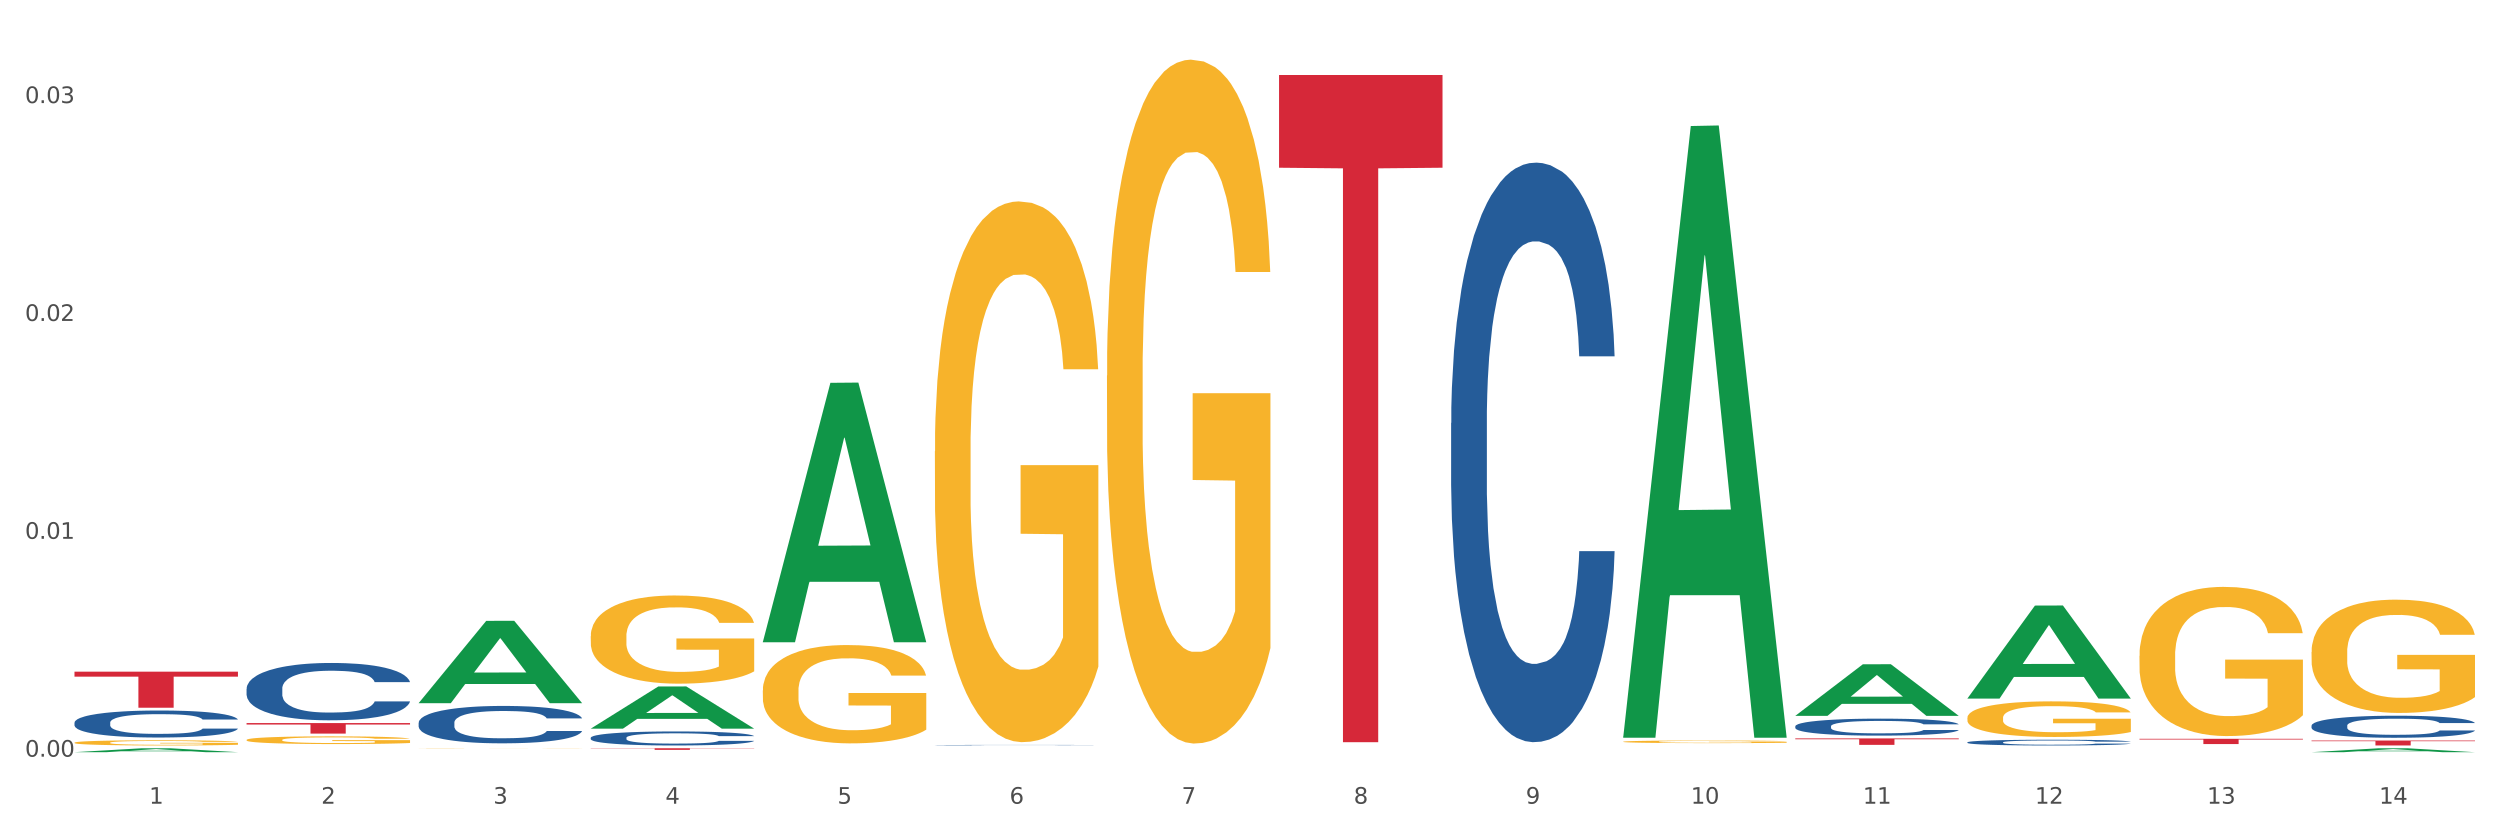 <?xml version="1.0" encoding="utf-8" standalone="no"?>
<!DOCTYPE svg PUBLIC "-//W3C//DTD SVG 1.1//EN"
  "http://www.w3.org/Graphics/SVG/1.1/DTD/svg11.dtd">
<svg xmlns:xlink="http://www.w3.org/1999/xlink" width="1080pt" height="360pt" viewBox="0 0 1080 360" xmlns="http://www.w3.org/2000/svg" version="1.1">
 <rect x="0" y="0" width="1080" height="360" fill="#333333" stroke="none"/>
 <defs>
  <style type="text/css">*{stroke-linejoin: round; stroke-linecap: butt}</style>
 </defs>
 <g id="figure_1">
  <g id="patch_1">
   <path d="M 0 360 
L 1080 360 
L 1080 0 
L 0 0 
z
" style="fill: #ffffff; stroke: #ffffff; stroke-linejoin: miter"/>
  </g>
  <g id="axes_1">
   <g id="matplotlib.axis_1">
    <g id="xtick_1">
     <g id="text_1">
      <!-- 1 -->
      <g style="fill: #4d4d4d" transform="translate(64.432 347.204) scale(0.096 -0.096)">
       <defs>
        <path id="DejaVuSans-31" d="M 794 531 
L 1825 531 
L 1825 4091 
L 703 3866 
L 703 4441 
L 1819 4666 
L 2450 4666 
L 2450 531 
L 3481 531 
L 3481 0 
L 794 0 
L 794 531 
z
" transform="scale(0.016)"/>
       </defs>
       <use xlink:href="#DejaVuSans-31"/>
      </g>
     </g>
    </g>
    <g id="xtick_2">
     <g id="text_2">
      <!-- 2 -->
      <g style="fill: #4d4d4d" transform="translate(138.771 347.204) scale(0.096 -0.096)">
       <defs>
        <path id="DejaVuSans-32" d="M 1228 531 
L 3431 531 
L 3431 0 
L 469 0 
L 469 531 
Q 828 903 1448 1529 
Q 2069 2156 2228 2338 
Q 2531 2678 2651 2914 
Q 2772 3150 2772 3378 
Q 2772 3750 2511 3984 
Q 2250 4219 1831 4219 
Q 1534 4219 1204 4116 
Q 875 4013 500 3803 
L 500 4441 
Q 881 4594 1212 4672 
Q 1544 4750 1819 4750 
Q 2544 4750 2975 4387 
Q 3406 4025 3406 3419 
Q 3406 3131 3298 2873 
Q 3191 2616 2906 2266 
Q 2828 2175 2409 1742 
Q 1991 1309 1228 531 
z
" transform="scale(0.016)"/>
       </defs>
       <use xlink:href="#DejaVuSans-32"/>
      </g>
     </g>
    </g>
    <g id="xtick_3">
     <g id="text_3">
      <!-- 3 -->
      <g style="fill: #4d4d4d" transform="translate(213.109 347.204) scale(0.096 -0.096)">
       <defs>
        <path id="DejaVuSans-33" d="M 2597 2516 
Q 3050 2419 3304 2112 
Q 3559 1806 3559 1356 
Q 3559 666 3084 287 
Q 2609 -91 1734 -91 
Q 1441 -91 1130 -33 
Q 819 25 488 141 
L 488 750 
Q 750 597 1062 519 
Q 1375 441 1716 441 
Q 2309 441 2620 675 
Q 2931 909 2931 1356 
Q 2931 1769 2642 2001 
Q 2353 2234 1838 2234 
L 1294 2234 
L 1294 2753 
L 1863 2753 
Q 2328 2753 2575 2939 
Q 2822 3125 2822 3475 
Q 2822 3834 2567 4026 
Q 2313 4219 1838 4219 
Q 1578 4219 1281 4162 
Q 984 4106 628 3988 
L 628 4550 
Q 988 4650 1302 4700 
Q 1616 4750 1894 4750 
Q 2613 4750 3031 4423 
Q 3450 4097 3450 3541 
Q 3450 3153 3228 2886 
Q 3006 2619 2597 2516 
z
" transform="scale(0.016)"/>
       </defs>
       <use xlink:href="#DejaVuSans-33"/>
      </g>
     </g>
    </g>
    <g id="xtick_4">
     <g id="text_4">
      <!-- 4 -->
      <g style="fill: #4d4d4d" transform="translate(287.448 347.204) scale(0.096 -0.096)">
       <defs>
        <path id="DejaVuSans-34" d="M 2419 4116 
L 825 1625 
L 2419 1625 
L 2419 4116 
z
M 2253 4666 
L 3047 4666 
L 3047 1625 
L 3713 1625 
L 3713 1100 
L 3047 1100 
L 3047 0 
L 2419 0 
L 2419 1100 
L 313 1100 
L 313 1709 
L 2253 4666 
z
" transform="scale(0.016)"/>
       </defs>
       <use xlink:href="#DejaVuSans-34"/>
      </g>
     </g>
    </g>
    <g id="xtick_5">
     <g id="text_5">
      <!-- 5 -->
      <g style="fill: #4d4d4d" transform="translate(361.787 347.204) scale(0.096 -0.096)">
       <defs>
        <path id="DejaVuSans-35" d="M 691 4666 
L 3169 4666 
L 3169 4134 
L 1269 4134 
L 1269 2991 
Q 1406 3038 1543 3061 
Q 1681 3084 1819 3084 
Q 2600 3084 3056 2656 
Q 3513 2228 3513 1497 
Q 3513 744 3044 326 
Q 2575 -91 1722 -91 
Q 1428 -91 1123 -41 
Q 819 9 494 109 
L 494 744 
Q 775 591 1075 516 
Q 1375 441 1709 441 
Q 2250 441 2565 725 
Q 2881 1009 2881 1497 
Q 2881 1984 2565 2268 
Q 2250 2553 1709 2553 
Q 1456 2553 1204 2497 
Q 953 2441 691 2322 
L 691 4666 
z
" transform="scale(0.016)"/>
       </defs>
       <use xlink:href="#DejaVuSans-35"/>
      </g>
     </g>
    </g>
    <g id="xtick_6">
     <g id="text_6">
      <!-- 6 -->
      <g style="fill: #4d4d4d" transform="translate(436.125 347.204) scale(0.096 -0.096)">
       <defs>
        <path id="DejaVuSans-36" d="M 2113 2584 
Q 1688 2584 1439 2293 
Q 1191 2003 1191 1497 
Q 1191 994 1439 701 
Q 1688 409 2113 409 
Q 2538 409 2786 701 
Q 3034 994 3034 1497 
Q 3034 2003 2786 2293 
Q 2538 2584 2113 2584 
z
M 3366 4563 
L 3366 3988 
Q 3128 4100 2886 4159 
Q 2644 4219 2406 4219 
Q 1781 4219 1451 3797 
Q 1122 3375 1075 2522 
Q 1259 2794 1537 2939 
Q 1816 3084 2150 3084 
Q 2853 3084 3261 2657 
Q 3669 2231 3669 1497 
Q 3669 778 3244 343 
Q 2819 -91 2113 -91 
Q 1303 -91 875 529 
Q 447 1150 447 2328 
Q 447 3434 972 4092 
Q 1497 4750 2381 4750 
Q 2619 4750 2861 4703 
Q 3103 4656 3366 4563 
z
" transform="scale(0.016)"/>
       </defs>
       <use xlink:href="#DejaVuSans-36"/>
      </g>
     </g>
    </g>
    <g id="xtick_7">
     <g id="text_7">
      <!-- 7 -->
      <g style="fill: #4d4d4d" transform="translate(510.464 347.204) scale(0.096 -0.096)">
       <defs>
        <path id="DejaVuSans-37" d="M 525 4666 
L 3525 4666 
L 3525 4397 
L 1831 0 
L 1172 0 
L 2766 4134 
L 525 4134 
L 525 4666 
z
" transform="scale(0.016)"/>
       </defs>
       <use xlink:href="#DejaVuSans-37"/>
      </g>
     </g>
    </g>
    <g id="xtick_8">
     <g id="text_8">
      <!-- 8 -->
      <g style="fill: #4d4d4d" transform="translate(584.803 347.204) scale(0.096 -0.096)">
       <defs>
        <path id="DejaVuSans-38" d="M 2034 2216 
Q 1584 2216 1326 1975 
Q 1069 1734 1069 1313 
Q 1069 891 1326 650 
Q 1584 409 2034 409 
Q 2484 409 2743 651 
Q 3003 894 3003 1313 
Q 3003 1734 2745 1975 
Q 2488 2216 2034 2216 
z
M 1403 2484 
Q 997 2584 770 2862 
Q 544 3141 544 3541 
Q 544 4100 942 4425 
Q 1341 4750 2034 4750 
Q 2731 4750 3128 4425 
Q 3525 4100 3525 3541 
Q 3525 3141 3298 2862 
Q 3072 2584 2669 2484 
Q 3125 2378 3379 2068 
Q 3634 1759 3634 1313 
Q 3634 634 3220 271 
Q 2806 -91 2034 -91 
Q 1263 -91 848 271 
Q 434 634 434 1313 
Q 434 1759 690 2068 
Q 947 2378 1403 2484 
z
M 1172 3481 
Q 1172 3119 1398 2916 
Q 1625 2713 2034 2713 
Q 2441 2713 2670 2916 
Q 2900 3119 2900 3481 
Q 2900 3844 2670 4047 
Q 2441 4250 2034 4250 
Q 1625 4250 1398 4047 
Q 1172 3844 1172 3481 
z
" transform="scale(0.016)"/>
       </defs>
       <use xlink:href="#DejaVuSans-38"/>
      </g>
     </g>
    </g>
    <g id="xtick_9">
     <g id="text_9">
      <!-- 9 -->
      <g style="fill: #4d4d4d" transform="translate(659.142 347.204) scale(0.096 -0.096)">
       <defs>
        <path id="DejaVuSans-39" d="M 703 97 
L 703 672 
Q 941 559 1184 500 
Q 1428 441 1663 441 
Q 2288 441 2617 861 
Q 2947 1281 2994 2138 
Q 2813 1869 2534 1725 
Q 2256 1581 1919 1581 
Q 1219 1581 811 2004 
Q 403 2428 403 3163 
Q 403 3881 828 4315 
Q 1253 4750 1959 4750 
Q 2769 4750 3195 4129 
Q 3622 3509 3622 2328 
Q 3622 1225 3098 567 
Q 2575 -91 1691 -91 
Q 1453 -91 1209 -44 
Q 966 3 703 97 
z
M 1959 2075 
Q 2384 2075 2632 2365 
Q 2881 2656 2881 3163 
Q 2881 3666 2632 3958 
Q 2384 4250 1959 4250 
Q 1534 4250 1286 3958 
Q 1038 3666 1038 3163 
Q 1038 2656 1286 2365 
Q 1534 2075 1959 2075 
z
" transform="scale(0.016)"/>
       </defs>
       <use xlink:href="#DejaVuSans-39"/>
      </g>
     </g>
    </g>
    <g id="xtick_10">
     <g id="text_10">
      <!-- 10 -->
      <g style="fill: #4d4d4d" transform="translate(730.426 347.204) scale(0.096 -0.096)">
       <defs>
        <path id="DejaVuSans-30" d="M 2034 4250 
Q 1547 4250 1301 3770 
Q 1056 3291 1056 2328 
Q 1056 1369 1301 889 
Q 1547 409 2034 409 
Q 2525 409 2770 889 
Q 3016 1369 3016 2328 
Q 3016 3291 2770 3770 
Q 2525 4250 2034 4250 
z
M 2034 4750 
Q 2819 4750 3233 4129 
Q 3647 3509 3647 2328 
Q 3647 1150 3233 529 
Q 2819 -91 2034 -91 
Q 1250 -91 836 529 
Q 422 1150 422 2328 
Q 422 3509 836 4129 
Q 1250 4750 2034 4750 
z
" transform="scale(0.016)"/>
       </defs>
       <use xlink:href="#DejaVuSans-31"/>
       <use xlink:href="#DejaVuSans-30" transform="translate(63.623 0)"/>
      </g>
     </g>
    </g>
    <g id="xtick_11">
     <g id="text_11">
      <!-- 11 -->
      <g style="fill: #4d4d4d" transform="translate(804.765 347.204) scale(0.096 -0.096)">
       <use xlink:href="#DejaVuSans-31"/>
       <use xlink:href="#DejaVuSans-31" transform="translate(63.623 0)"/>
      </g>
     </g>
    </g>
    <g id="xtick_12">
     <g id="text_12">
      <!-- 12 -->
      <g style="fill: #4d4d4d" transform="translate(879.104 347.204) scale(0.096 -0.096)">
       <use xlink:href="#DejaVuSans-31"/>
       <use xlink:href="#DejaVuSans-32" transform="translate(63.623 0)"/>
      </g>
     </g>
    </g>
    <g id="xtick_13">
     <g id="text_13">
      <!-- 13 -->
      <g style="fill: #4d4d4d" transform="translate(953.442 347.204) scale(0.096 -0.096)">
       <use xlink:href="#DejaVuSans-31"/>
       <use xlink:href="#DejaVuSans-33" transform="translate(63.623 0)"/>
      </g>
     </g>
    </g>
    <g id="xtick_14">
     <g id="text_14">
      <!-- 14 -->
      <g style="fill: #4d4d4d" transform="translate(1027.781 347.204) scale(0.096 -0.096)">
       <use xlink:href="#DejaVuSans-31"/>
       <use xlink:href="#DejaVuSans-34" transform="translate(63.623 0)"/>
      </g>
     </g>
    </g>
    <g id="xtick_15"/>
    <g id="xtick_16"/>
    <g id="xtick_17"/>
    <g id="xtick_18"/>
    <g id="xtick_19"/>
    <g id="xtick_20"/>
    <g id="xtick_21"/>
    <g id="xtick_22"/>
    <g id="xtick_23"/>
    <g id="xtick_24"/>
    <g id="xtick_25"/>
    <g id="xtick_26"/>
    <g id="xtick_27"/>
   </g>
   <g id="matplotlib.axis_2">
    <g id="ytick_1">
     <g id="text_15">
      <!-- 0.00 -->
      <g style="fill: #4d4d4d" transform="translate(10.8 326.885) scale(0.096 -0.096)">
       <defs>
        <path id="DejaVuSans-2e" d="M 684 794 
L 1344 794 
L 1344 0 
L 684 0 
L 684 794 
z
" transform="scale(0.016)"/>
       </defs>
       <use xlink:href="#DejaVuSans-30"/>
       <use xlink:href="#DejaVuSans-2e" transform="translate(63.623 0)"/>
       <use xlink:href="#DejaVuSans-30" transform="translate(95.41 0)"/>
       <use xlink:href="#DejaVuSans-30" transform="translate(159.033 0)"/>
      </g>
     </g>
    </g>
    <g id="ytick_2">
     <g id="text_16">
      <!-- 0.01 -->
      <g style="fill: #4d4d4d" transform="translate(10.8 232.767) scale(0.096 -0.096)">
       <use xlink:href="#DejaVuSans-30"/>
       <use xlink:href="#DejaVuSans-2e" transform="translate(63.623 0)"/>
       <use xlink:href="#DejaVuSans-30" transform="translate(95.41 0)"/>
       <use xlink:href="#DejaVuSans-31" transform="translate(159.033 0)"/>
      </g>
     </g>
    </g>
    <g id="ytick_3">
     <g id="text_17">
      <!-- 0.02 -->
      <g style="fill: #4d4d4d" transform="translate(10.8 138.649) scale(0.096 -0.096)">
       <use xlink:href="#DejaVuSans-30"/>
       <use xlink:href="#DejaVuSans-2e" transform="translate(63.623 0)"/>
       <use xlink:href="#DejaVuSans-30" transform="translate(95.41 0)"/>
       <use xlink:href="#DejaVuSans-32" transform="translate(159.033 0)"/>
      </g>
     </g>
    </g>
    <g id="ytick_4">
     <g id="text_18">
      <!-- 0.03 -->
      <g style="fill: #4d4d4d" transform="translate(10.8 44.531) scale(0.096 -0.096)">
       <use xlink:href="#DejaVuSans-30"/>
       <use xlink:href="#DejaVuSans-2e" transform="translate(63.623 0)"/>
       <use xlink:href="#DejaVuSans-30" transform="translate(95.41 0)"/>
       <use xlink:href="#DejaVuSans-33" transform="translate(159.033 0)"/>
      </g>
     </g>
    </g>
    <g id="ytick_5"/>
    <g id="ytick_6"/>
    <g id="ytick_7"/>
   </g>
   <g id="PolyCollection_1">
    <path d="M 32.175 324.939 
L 32.248 324.937 
L 61.37 323.24 
L 73.456 323.238 
L 102.797 324.942 
L 88.818 324.942 
L 82.484 324.545 
L 52.415 324.545 
L 52.197 324.552 
L 46.081 324.942 
L 32.175 324.942 
L 32.175 324.939 
L 56.201 324.309 
L 78.698 324.307 
L 67.559 323.601 
L 67.413 323.598 
L 67.267 323.603 
L 56.128 324.307 
L 56.201 324.309 
L 32.175 324.939 
z
" clip-path="url(#p8269df099b)" style="fill: #109648"/>
    <path d="M 180.852 303.705 
L 180.925 303.672 
L 210.048 268.209 
L 222.133 268.175 
L 251.474 303.772 
L 237.495 303.772 
L 231.161 295.483 
L 201.092 295.483 
L 200.874 295.617 
L 194.758 303.772 
L 180.852 303.772 
L 180.852 303.705 
L 204.878 290.536 
L 227.375 290.503 
L 216.236 275.763 
L 216.09 275.696 
L 215.945 275.796 
L 204.806 290.503 
L 204.878 290.536 
L 180.852 303.705 
z
" clip-path="url(#p8269df099b)" style="fill: #109648"/>
    <path d="M 255.191 314.757 
L 255.264 314.74 
L 284.386 296.555 
L 296.472 296.538 
L 325.813 314.792 
L 311.834 314.792 
L 305.5 310.541 
L 275.431 310.541 
L 275.213 310.61 
L 269.097 314.792 
L 255.191 314.792 
L 255.191 314.757 
L 279.217 308.004 
L 301.714 307.987 
L 290.575 300.429 
L 290.429 300.395 
L 290.284 300.446 
L 279.144 307.987 
L 279.217 308.004 
L 255.191 314.757 
z
" clip-path="url(#p8269df099b)" style="fill: #109648"/>
    <path d="M 329.53 277.258 
L 329.603 277.153 
L 358.725 165.38 
L 370.811 165.274 
L 400.152 277.469 
L 386.173 277.469 
L 379.839 251.343 
L 349.77 251.343 
L 349.551 251.764 
L 343.436 277.469 
L 329.53 277.469 
L 329.53 277.258 
L 353.556 235.752 
L 376.053 235.646 
L 364.914 189.188 
L 364.768 188.977 
L 364.622 189.293 
L 353.483 235.646 
L 353.556 235.752 
L 329.53 277.258 
z
" clip-path="url(#p8269df099b)" style="fill: #109648"/>
    <path d="M 701.223 318.218 
L 701.296 317.97 
L 730.419 54.443 
L 742.504 54.195 
L 771.845 318.715 
L 757.866 318.715 
L 751.532 257.118 
L 721.463 257.118 
L 721.245 258.111 
L 715.129 318.715 
L 701.223 318.715 
L 701.223 318.218 
L 725.249 220.358 
L 747.746 220.11 
L 736.607 110.576 
L 736.461 110.079 
L 736.316 110.824 
L 725.177 220.11 
L 725.249 220.358 
L 701.223 318.218 
z
" clip-path="url(#p8269df099b)" style="fill: #109648"/>
    <path d="M 775.562 309.217 
L 775.635 309.196 
L 804.757 286.962 
L 816.843 286.941 
L 846.184 309.259 
L 832.205 309.259 
L 825.871 304.062 
L 795.802 304.062 
L 795.584 304.146 
L 789.468 309.259 
L 775.562 309.259 
L 775.562 309.217 
L 799.588 300.961 
L 822.085 300.94 
L 810.946 291.698 
L 810.8 291.656 
L 810.655 291.719 
L 799.515 300.94 
L 799.588 300.961 
L 775.562 309.217 
z
" clip-path="url(#p8269df099b)" style="fill: #109648"/>
    <path d="M 849.901 301.723 
L 849.974 301.685 
L 879.096 261.606 
L 891.182 261.568 
L 920.523 301.798 
L 906.544 301.798 
L 900.21 292.43 
L 870.141 292.43 
L 869.922 292.581 
L 863.807 301.798 
L 849.901 301.798 
L 849.901 301.723 
L 873.927 286.839 
L 896.424 286.802 
L 885.284 270.143 
L 885.139 270.067 
L 884.993 270.181 
L 873.854 286.802 
L 873.927 286.839 
L 849.901 301.723 
z
" clip-path="url(#p8269df099b)" style="fill: #109648"/>
    <path d="M 998.578 324.946 
L 998.651 324.945 
L 1027.773 323.24 
L 1039.859 323.238 
L 1069.2 324.95 
L 1055.221 324.95 
L 1048.887 324.551 
L 1018.818 324.551 
L 1018.6 324.557 
L 1012.484 324.95 
L 998.578 324.95 
L 998.578 324.946 
L 1022.604 324.313 
L 1045.101 324.312 
L 1033.962 323.603 
L 1033.816 323.6 
L 1033.671 323.605 
L 1022.531 324.312 
L 1022.604 324.313 
L 998.578 324.946 
z
" clip-path="url(#p8269df099b)" style="fill: #109648"/>
    <path d="M 32.175 290.151 
L 102.797 290.151 
L 102.797 292.318 
L 75.017 292.333 
L 75.017 305.748 
L 59.788 305.748 
L 59.788 292.333 
L 32.175 292.318 
L 32.175 290.165 
L 32.175 290.151 
z
" clip-path="url(#p8269df099b)" style="fill: #d62839"/>
    <path d="M 478.207 162.293 
L 478.291 162.023 
L 478.291 152.309 
L 478.457 143.944 
L 479.291 123.707 
L 480.542 106.978 
L 481.459 98.073 
L 482.376 90.788 
L 483.46 83.503 
L 484.794 75.948 
L 487.212 64.885 
L 488.713 59.218 
L 490.547 53.282 
L 493.882 44.647 
L 496.3 39.791 
L 498.802 35.743 
L 502.887 30.886 
L 505.555 28.728 
L 508.39 27.109 
L 511.809 26.029 
L 514.394 25.759 
L 520.063 26.569 
L 524.899 28.997 
L 527.234 30.886 
L 530.236 34.124 
L 531.82 36.283 
L 534.405 40.6 
L 537.073 46.266 
L 538.907 51.123 
L 541.658 60.298 
L 543.743 69.472 
L 545.661 80.804 
L 546.661 88.629 
L 547.412 95.915 
L 548.079 104.279 
L 548.746 117.501 
L 533.737 117.501 
L 533.154 108.057 
L 532.237 99.153 
L 530.903 90.518 
L 529.735 85.122 
L 527.734 78.376 
L 525.9 74.059 
L 523.982 70.821 
L 521.648 68.123 
L 519.813 66.773 
L 517.228 65.694 
L 512.142 65.964 
L 508.724 68.123 
L 506.389 70.821 
L 504.888 73.249 
L 503.554 75.948 
L 502.054 79.725 
L 500.303 85.392 
L 499.052 90.518 
L 497.801 96.994 
L 496.801 103.47 
L 495.884 111.025 
L 495.133 119.12 
L 494.549 127.485 
L 494.049 137.738 
L 493.632 154.737 
L 493.632 191.704 
L 493.799 200.069 
L 494.216 211.131 
L 494.716 219.496 
L 495.55 229.48 
L 496.3 236.225 
L 497.718 245.939 
L 499.302 254.034 
L 500.553 259.161 
L 501.803 263.478 
L 503.971 269.414 
L 506.389 274.271 
L 508.474 277.239 
L 511.309 279.938 
L 513.226 281.017 
L 514.894 281.557 
L 518.979 281.557 
L 521.898 280.747 
L 525.149 278.858 
L 527.651 276.43 
L 529.735 273.462 
L 532.07 268.605 
L 533.571 264.018 
L 533.571 207.624 
L 515.227 207.354 
L 515.227 169.848 
L 548.829 169.848 
L 548.829 279.938 
L 547.412 285.604 
L 545.827 290.731 
L 544.16 295.318 
L 541.658 300.984 
L 538.657 306.381 
L 535.989 310.158 
L 533.154 313.396 
L 529.819 316.364 
L 525.483 319.063 
L 522.815 320.142 
L 519.48 320.952 
L 515.561 321.221 
L 512.142 320.682 
L 508.807 319.333 
L 505.305 316.904 
L 501.887 313.396 
L 499.302 309.889 
L 496.717 305.571 
L 493.966 299.905 
L 491.798 294.508 
L 490.13 289.651 
L 488.296 283.445 
L 486.295 275.351 
L 484.794 268.065 
L 483.46 260.51 
L 482.043 250.796 
L 481.042 242.432 
L 480.042 231.908 
L 479.458 224.083 
L 478.791 211.941 
L 478.291 194.942 
L 478.207 162.293 
z
" clip-path="url(#p8269df099b)" style="fill: #f7b32b"/>
    <path d="M 849.901 310.098 
L 849.984 310.084 
L 849.984 309.578 
L 850.151 309.142 
L 850.985 308.089 
L 852.235 307.217 
L 853.153 306.754 
L 854.07 306.374 
L 855.154 305.995 
L 856.488 305.602 
L 858.906 305.026 
L 860.407 304.73 
L 862.241 304.421 
L 865.576 303.972 
L 867.994 303.719 
L 870.495 303.508 
L 874.581 303.255 
L 877.249 303.143 
L 880.084 303.058 
L 883.502 303.002 
L 886.087 302.988 
L 891.757 303.03 
L 896.593 303.157 
L 898.927 303.255 
L 901.929 303.424 
L 903.513 303.536 
L 906.098 303.761 
L 908.766 304.056 
L 910.601 304.309 
L 913.352 304.787 
L 915.436 305.264 
L 917.354 305.855 
L 918.355 306.262 
L 919.105 306.641 
L 919.772 307.077 
L 920.439 307.765 
L 905.431 307.765 
L 904.847 307.274 
L 903.93 306.81 
L 902.596 306.36 
L 901.429 306.079 
L 899.428 305.728 
L 897.593 305.503 
L 895.676 305.335 
L 893.341 305.194 
L 891.507 305.124 
L 888.922 305.068 
L 883.836 305.082 
L 880.417 305.194 
L 878.083 305.335 
L 876.582 305.461 
L 875.248 305.602 
L 873.747 305.798 
L 871.996 306.093 
L 870.745 306.36 
L 869.495 306.698 
L 868.494 307.035 
L 867.577 307.428 
L 866.827 307.85 
L 866.243 308.285 
L 865.743 308.819 
L 865.326 309.704 
L 865.326 311.629 
L 865.493 312.065 
L 865.91 312.641 
L 866.41 313.076 
L 867.244 313.596 
L 867.994 313.948 
L 869.411 314.453 
L 870.996 314.875 
L 872.246 315.142 
L 873.497 315.367 
L 875.665 315.676 
L 878.083 315.929 
L 880.167 316.083 
L 883.002 316.224 
L 884.92 316.28 
L 886.587 316.308 
L 890.673 316.308 
L 893.591 316.266 
L 896.843 316.168 
L 899.344 316.041 
L 901.429 315.887 
L 903.763 315.634 
L 905.264 315.395 
L 905.264 312.458 
L 886.921 312.444 
L 886.921 310.491 
L 920.523 310.491 
L 920.523 316.224 
L 919.105 316.519 
L 917.521 316.786 
L 915.853 317.025 
L 913.352 317.32 
L 910.35 317.601 
L 907.682 317.797 
L 904.847 317.966 
L 901.512 318.121 
L 897.177 318.261 
L 894.508 318.317 
L 891.173 318.359 
L 887.254 318.374 
L 883.836 318.345 
L 880.501 318.275 
L 876.999 318.149 
L 873.58 317.966 
L 870.996 317.783 
L 868.411 317.559 
L 865.659 317.264 
L 863.492 316.983 
L 861.824 316.73 
L 859.99 316.406 
L 857.989 315.985 
L 856.488 315.606 
L 855.154 315.212 
L 853.736 314.706 
L 852.736 314.271 
L 851.735 313.723 
L 851.151 313.315 
L 850.484 312.683 
L 849.984 311.798 
L 849.901 310.098 
z
" clip-path="url(#p8269df099b)" style="fill: #f7b32b"/>
    <path d="M 924.24 283.314 
L 924.323 283.255 
L 924.323 281.136 
L 924.49 279.311 
L 925.323 274.896 
L 926.574 271.247 
L 927.491 269.305 
L 928.408 267.715 
L 929.492 266.126 
L 930.826 264.478 
L 933.244 262.065 
L 934.745 260.828 
L 936.58 259.534 
L 939.915 257.65 
L 942.333 256.59 
L 944.834 255.708 
L 948.92 254.648 
L 951.588 254.177 
L 954.423 253.824 
L 957.841 253.589 
L 960.426 253.53 
L 966.096 253.706 
L 970.932 254.236 
L 973.266 254.648 
L 976.268 255.354 
L 977.852 255.825 
L 980.437 256.767 
L 983.105 258.003 
L 984.939 259.063 
L 987.691 261.064 
L 989.775 263.065 
L 991.693 265.537 
L 992.693 267.244 
L 993.444 268.834 
L 994.111 270.658 
L 994.778 273.543 
L 979.77 273.543 
L 979.186 271.482 
L 978.269 269.54 
L 976.935 267.656 
L 975.768 266.479 
L 973.766 265.008 
L 971.932 264.066 
L 970.014 263.36 
L 967.68 262.771 
L 965.845 262.477 
L 963.261 262.241 
L 958.175 262.3 
L 954.756 262.771 
L 952.422 263.36 
L 950.921 263.889 
L 949.587 264.478 
L 948.086 265.302 
L 946.335 266.538 
L 945.084 267.656 
L 943.834 269.069 
L 942.833 270.482 
L 941.916 272.13 
L 941.165 273.896 
L 940.582 275.72 
L 940.081 277.957 
L 939.665 281.665 
L 939.665 289.729 
L 939.831 291.554 
L 940.248 293.968 
L 940.749 295.792 
L 941.582 297.97 
L 942.333 299.442 
L 943.75 301.561 
L 945.334 303.326 
L 946.585 304.445 
L 947.836 305.387 
L 950.004 306.682 
L 952.422 307.741 
L 954.506 308.389 
L 957.341 308.977 
L 959.259 309.213 
L 960.926 309.33 
L 965.012 309.33 
L 967.93 309.154 
L 971.182 308.742 
L 973.683 308.212 
L 975.768 307.565 
L 978.102 306.505 
L 979.603 305.504 
L 979.603 293.202 
L 961.26 293.143 
L 961.26 284.962 
L 994.861 284.962 
L 994.861 308.977 
L 993.444 310.213 
L 991.86 311.332 
L 990.192 312.332 
L 987.691 313.568 
L 984.689 314.746 
L 982.021 315.57 
L 979.186 316.276 
L 975.851 316.924 
L 971.515 317.512 
L 968.847 317.748 
L 965.512 317.924 
L 961.593 317.983 
L 958.175 317.865 
L 954.84 317.571 
L 951.338 317.041 
L 947.919 316.276 
L 945.334 315.511 
L 942.75 314.569 
L 939.998 313.333 
L 937.83 312.156 
L 936.163 311.096 
L 934.328 309.742 
L 932.327 307.977 
L 930.826 306.387 
L 929.492 304.739 
L 928.075 302.62 
L 927.074 300.795 
L 926.074 298.5 
L 925.49 296.793 
L 924.823 294.144 
L 924.323 290.436 
L 924.24 283.314 
z
" clip-path="url(#p8269df099b)" style="fill: #f7b32b"/>
    <path d="M 998.578 281.664 
L 998.662 281.62 
L 998.662 280.01 
L 998.828 278.625 
L 999.662 275.272 
L 1000.913 272.501 
L 1001.83 271.026 
L 1002.747 269.819 
L 1003.831 268.612 
L 1005.165 267.36 
L 1007.583 265.527 
L 1009.084 264.589 
L 1010.918 263.605 
L 1014.253 262.175 
L 1016.671 261.37 
L 1019.173 260.7 
L 1023.258 259.895 
L 1025.926 259.537 
L 1028.761 259.269 
L 1032.18 259.09 
L 1034.765 259.046 
L 1040.434 259.18 
L 1045.27 259.582 
L 1047.605 259.895 
L 1050.607 260.431 
L 1052.191 260.789 
L 1054.775 261.504 
L 1057.444 262.443 
L 1059.278 263.247 
L 1062.029 264.767 
L 1064.114 266.287 
L 1066.032 268.165 
L 1067.032 269.461 
L 1067.783 270.668 
L 1068.45 272.054 
L 1069.117 274.244 
L 1054.108 274.244 
L 1053.525 272.679 
L 1052.608 271.204 
L 1051.274 269.774 
L 1050.106 268.88 
L 1048.105 267.762 
L 1046.271 267.047 
L 1044.353 266.511 
L 1042.019 266.064 
L 1040.184 265.84 
L 1037.599 265.661 
L 1032.513 265.706 
L 1029.095 266.064 
L 1026.76 266.511 
L 1025.259 266.913 
L 1023.925 267.36 
L 1022.425 267.986 
L 1020.674 268.925 
L 1019.423 269.774 
L 1018.172 270.847 
L 1017.172 271.92 
L 1016.255 273.171 
L 1015.504 274.512 
L 1014.92 275.898 
L 1014.42 277.597 
L 1014.003 280.413 
L 1014.003 286.537 
L 1014.17 287.923 
L 1014.587 289.755 
L 1015.087 291.141 
L 1015.921 292.795 
L 1016.671 293.913 
L 1018.089 295.522 
L 1019.673 296.863 
L 1020.924 297.712 
L 1022.174 298.427 
L 1024.342 299.411 
L 1026.76 300.215 
L 1028.845 300.707 
L 1031.68 301.154 
L 1033.597 301.333 
L 1035.265 301.422 
L 1039.35 301.422 
L 1042.269 301.288 
L 1045.52 300.975 
L 1048.022 300.573 
L 1050.106 300.081 
L 1052.441 299.277 
L 1053.942 298.517 
L 1053.942 289.174 
L 1035.598 289.13 
L 1035.598 282.916 
L 1069.2 282.916 
L 1069.2 301.154 
L 1067.783 302.093 
L 1066.198 302.942 
L 1064.531 303.702 
L 1062.029 304.641 
L 1059.028 305.535 
L 1056.36 306.161 
L 1053.525 306.697 
L 1050.19 307.189 
L 1045.854 307.636 
L 1043.186 307.815 
L 1039.851 307.949 
L 1035.932 307.994 
L 1032.513 307.904 
L 1029.178 307.681 
L 1025.676 307.278 
L 1022.258 306.697 
L 1019.673 306.116 
L 1017.088 305.401 
L 1014.337 304.462 
L 1012.169 303.568 
L 1010.501 302.763 
L 1008.667 301.735 
L 1006.666 300.394 
L 1005.165 299.187 
L 1003.831 297.936 
L 1002.414 296.326 
L 1001.413 294.941 
L 1000.413 293.197 
L 999.829 291.901 
L 999.162 289.889 
L 998.662 287.073 
L 998.578 281.664 
z
" clip-path="url(#p8269df099b)" style="fill: #f7b32b"/>
    <path d="M 701.223 320.423 
L 701.307 320.422 
L 701.307 320.385 
L 701.474 320.353 
L 702.307 320.277 
L 703.558 320.213 
L 704.475 320.179 
L 705.392 320.152 
L 706.476 320.124 
L 707.81 320.095 
L 710.228 320.053 
L 711.729 320.032 
L 713.563 320.009 
L 716.899 319.976 
L 719.317 319.958 
L 721.818 319.943 
L 725.903 319.924 
L 728.572 319.916 
L 731.406 319.91 
L 734.825 319.906 
L 737.41 319.905 
L 743.08 319.908 
L 747.915 319.917 
L 750.25 319.924 
L 753.252 319.936 
L 754.836 319.945 
L 757.421 319.961 
L 760.089 319.983 
L 761.923 320.001 
L 764.675 320.036 
L 766.759 320.071 
L 768.677 320.114 
L 769.677 320.143 
L 770.428 320.171 
L 771.095 320.203 
L 771.762 320.253 
L 756.754 320.253 
L 756.17 320.217 
L 755.253 320.183 
L 753.919 320.151 
L 752.751 320.13 
L 750.75 320.104 
L 748.916 320.088 
L 746.998 320.076 
L 744.664 320.066 
L 742.829 320.06 
L 740.245 320.056 
L 735.159 320.057 
L 731.74 320.066 
L 729.405 320.076 
L 727.905 320.085 
L 726.571 320.095 
L 725.07 320.11 
L 723.319 320.131 
L 722.068 320.151 
L 720.817 320.175 
L 719.817 320.2 
L 718.9 320.228 
L 718.149 320.259 
L 717.566 320.291 
L 717.065 320.33 
L 716.648 320.394 
L 716.648 320.535 
L 716.815 320.567 
L 717.232 320.609 
L 717.732 320.64 
L 718.566 320.678 
L 719.317 320.704 
L 720.734 320.741 
L 722.318 320.772 
L 723.569 320.791 
L 724.82 320.807 
L 726.987 320.83 
L 729.405 320.848 
L 731.49 320.86 
L 734.325 320.87 
L 736.242 320.874 
L 737.91 320.876 
L 741.996 320.876 
L 744.914 320.873 
L 748.166 320.866 
L 750.667 320.857 
L 752.751 320.845 
L 755.086 320.827 
L 756.587 320.809 
L 756.587 320.595 
L 738.244 320.594 
L 738.244 320.452 
L 771.845 320.452 
L 771.845 320.87 
L 770.428 320.891 
L 768.844 320.911 
L 767.176 320.928 
L 764.675 320.95 
L 761.673 320.97 
L 759.005 320.985 
L 756.17 320.997 
L 752.835 321.008 
L 748.499 321.019 
L 745.831 321.023 
L 742.496 321.026 
L 738.577 321.027 
L 735.159 321.025 
L 731.823 321.02 
L 728.321 321.01 
L 724.903 320.997 
L 722.318 320.984 
L 719.733 320.967 
L 716.982 320.946 
L 714.814 320.925 
L 713.147 320.907 
L 711.312 320.883 
L 709.311 320.853 
L 707.81 320.825 
L 706.476 320.796 
L 705.059 320.759 
L 704.058 320.728 
L 703.058 320.688 
L 702.474 320.658 
L 701.807 320.612 
L 701.307 320.547 
L 701.223 320.423 
z
" clip-path="url(#p8269df099b)" style="fill: #f7b32b"/>
    <path d="M 403.869 194.953 
L 403.952 194.739 
L 403.952 187.059 
L 404.119 180.445 
L 404.952 164.443 
L 406.203 151.216 
L 407.12 144.175 
L 408.037 138.414 
L 409.121 132.654 
L 410.455 126.68 
L 412.873 117.933 
L 414.374 113.452 
L 416.209 108.759 
L 419.544 101.931 
L 421.962 98.091 
L 424.463 94.891 
L 428.549 91.05 
L 431.217 89.343 
L 434.052 88.063 
L 437.47 87.21 
L 440.055 86.997 
L 445.725 87.637 
L 450.561 89.557 
L 452.895 91.05 
L 455.897 93.611 
L 457.481 95.317 
L 460.066 98.731 
L 462.734 103.211 
L 464.568 107.052 
L 467.32 114.306 
L 469.404 121.56 
L 471.322 130.52 
L 472.322 136.708 
L 473.073 142.468 
L 473.74 149.082 
L 474.407 159.536 
L 459.399 159.536 
L 458.815 152.069 
L 457.898 145.028 
L 456.564 138.201 
L 455.397 133.934 
L 453.396 128.6 
L 451.561 125.187 
L 449.643 122.626 
L 447.309 120.493 
L 445.475 119.426 
L 442.89 118.573 
L 437.804 118.786 
L 434.385 120.493 
L 432.051 122.626 
L 430.55 124.547 
L 429.216 126.68 
L 427.715 129.667 
L 425.964 134.147 
L 424.713 138.201 
L 423.463 143.322 
L 422.462 148.442 
L 421.545 154.416 
L 420.794 160.816 
L 420.211 167.43 
L 419.711 175.538 
L 419.294 188.979 
L 419.294 218.208 
L 419.46 224.822 
L 419.877 233.569 
L 420.378 240.183 
L 421.211 248.077 
L 421.962 253.411 
L 423.379 261.092 
L 424.963 267.492 
L 426.214 271.546 
L 427.465 274.96 
L 429.633 279.653 
L 432.051 283.494 
L 434.135 285.841 
L 436.97 287.974 
L 438.888 288.827 
L 440.555 289.254 
L 444.641 289.254 
L 447.559 288.614 
L 450.811 287.121 
L 453.312 285.2 
L 455.397 282.854 
L 457.731 279.013 
L 459.232 275.386 
L 459.232 230.796 
L 440.889 230.582 
L 440.889 200.927 
L 474.49 200.927 
L 474.49 287.974 
L 473.073 292.454 
L 471.489 296.508 
L 469.821 300.135 
L 467.32 304.616 
L 464.318 308.883 
L 461.65 311.869 
L 458.815 314.43 
L 455.48 316.777 
L 451.144 318.91 
L 448.476 319.763 
L 445.141 320.404 
L 441.222 320.617 
L 437.804 320.19 
L 434.469 319.123 
L 430.967 317.203 
L 427.548 314.43 
L 424.963 311.656 
L 422.379 308.242 
L 419.627 303.762 
L 417.459 299.495 
L 415.792 295.655 
L 413.957 290.748 
L 411.956 284.347 
L 410.455 278.587 
L 409.121 272.613 
L 407.704 264.932 
L 406.703 258.318 
L 405.703 249.997 
L 405.119 243.81 
L 404.452 234.209 
L 403.952 220.768 
L 403.869 194.953 
z
" clip-path="url(#p8269df099b)" style="fill: #f7b32b"/>
    <path d="M 329.53 298.29 
L 329.613 298.252 
L 329.613 296.855 
L 329.78 295.652 
L 330.614 292.742 
L 331.864 290.337 
L 332.782 289.057 
L 333.699 288.009 
L 334.783 286.962 
L 336.117 285.875 
L 338.535 284.285 
L 340.036 283.47 
L 341.87 282.616 
L 345.205 281.375 
L 347.623 280.676 
L 350.124 280.094 
L 354.21 279.396 
L 356.878 279.086 
L 359.713 278.853 
L 363.131 278.698 
L 365.716 278.659 
L 371.386 278.775 
L 376.222 279.125 
L 378.557 279.396 
L 381.558 279.862 
L 383.142 280.172 
L 385.727 280.793 
L 388.395 281.608 
L 390.23 282.306 
L 392.981 283.625 
L 395.066 284.944 
L 396.983 286.574 
L 397.984 287.699 
L 398.734 288.746 
L 399.401 289.949 
L 400.068 291.85 
L 385.06 291.85 
L 384.476 290.492 
L 383.559 289.212 
L 382.225 287.97 
L 381.058 287.194 
L 379.057 286.224 
L 377.222 285.604 
L 375.305 285.138 
L 372.97 284.75 
L 371.136 284.556 
L 368.551 284.401 
L 363.465 284.44 
L 360.046 284.75 
L 357.712 285.138 
L 356.211 285.487 
L 354.877 285.875 
L 353.376 286.418 
L 351.625 287.233 
L 350.375 287.97 
L 349.124 288.901 
L 348.123 289.833 
L 347.206 290.919 
L 346.456 292.083 
L 345.872 293.285 
L 345.372 294.76 
L 344.955 297.204 
L 344.955 302.519 
L 345.122 303.722 
L 345.539 305.313 
L 346.039 306.515 
L 346.873 307.951 
L 347.623 308.921 
L 349.04 310.317 
L 350.625 311.481 
L 351.875 312.218 
L 353.126 312.839 
L 355.294 313.693 
L 357.712 314.391 
L 359.796 314.818 
L 362.631 315.206 
L 364.549 315.361 
L 366.216 315.439 
L 370.302 315.439 
L 373.22 315.322 
L 376.472 315.051 
L 378.973 314.701 
L 381.058 314.275 
L 383.392 313.576 
L 384.893 312.917 
L 384.893 304.808 
L 366.55 304.769 
L 366.55 299.377 
L 400.152 299.377 
L 400.152 315.206 
L 398.734 316.021 
L 397.15 316.758 
L 395.482 317.417 
L 392.981 318.232 
L 389.979 319.008 
L 387.311 319.551 
L 384.476 320.017 
L 381.141 320.443 
L 376.806 320.831 
L 374.137 320.987 
L 370.802 321.103 
L 366.884 321.142 
L 363.465 321.064 
L 360.13 320.87 
L 356.628 320.521 
L 353.209 320.017 
L 350.625 319.512 
L 348.04 318.892 
L 345.288 318.077 
L 343.121 317.301 
L 341.453 316.603 
L 339.619 315.71 
L 337.618 314.546 
L 336.117 313.499 
L 334.783 312.412 
L 333.365 311.016 
L 332.365 309.813 
L 331.364 308.3 
L 330.781 307.175 
L 330.113 305.429 
L 329.613 302.985 
L 329.53 298.29 
z
" clip-path="url(#p8269df099b)" style="fill: #f7b32b"/>
    <path d="M 106.514 312.365 
L 177.135 312.365 
L 177.135 312.998 
L 149.355 313.002 
L 149.355 316.918 
L 134.126 316.918 
L 134.126 313.002 
L 106.514 312.998 
L 106.514 312.369 
L 106.514 312.365 
z
" clip-path="url(#p8269df099b)" style="fill: #d62839"/>
    <path d="M 255.191 323.238 
L 325.813 323.238 
L 325.813 323.336 
L 298.033 323.337 
L 298.033 323.944 
L 282.804 323.944 
L 282.804 323.337 
L 255.191 323.336 
L 255.191 323.239 
L 255.191 323.238 
z
" clip-path="url(#p8269df099b)" style="fill: #d62839"/>
    <path d="M 552.546 32.402 
L 623.168 32.402 
L 623.168 72.458 
L 595.388 72.728 
L 595.388 320.642 
L 580.159 320.642 
L 580.159 72.728 
L 552.546 72.458 
L 552.546 32.672 
L 552.546 32.402 
z
" clip-path="url(#p8269df099b)" style="fill: #d62839"/>
    <path d="M 775.562 318.983 
L 846.184 318.983 
L 846.184 319.372 
L 818.404 319.375 
L 818.404 321.783 
L 803.175 321.783 
L 803.175 319.375 
L 775.562 319.372 
L 775.562 318.986 
L 775.562 318.983 
z
" clip-path="url(#p8269df099b)" style="fill: #d62839"/>
    <path d="M 626.885 182.749 
L 626.968 182.52 
L 626.968 176.118 
L 627.219 167.429 
L 628.137 151.424 
L 629.306 139.305 
L 631.309 125.129 
L 632.394 119.184 
L 633.813 112.554 
L 636.735 101.807 
L 640.074 92.661 
L 642.411 87.631 
L 644.164 84.43 
L 648.088 78.714 
L 650.342 76.199 
L 652.679 74.141 
L 654.683 72.769 
L 658.022 71.168 
L 660.693 70.482 
L 663.782 70.254 
L 666.369 70.482 
L 669.792 71.397 
L 674.801 74.141 
L 676.721 75.741 
L 679.308 78.485 
L 681.98 82.143 
L 684.15 85.802 
L 686.654 91.061 
L 689.242 97.92 
L 691.747 106.609 
L 693.5 114.611 
L 694.919 123.071 
L 696.171 133.361 
L 697.089 144.564 
L 697.506 153.939 
L 682.23 153.939 
L 681.813 145.479 
L 680.978 136.333 
L 680.143 130.16 
L 679.225 125.129 
L 677.806 119.413 
L 676.554 115.755 
L 674.467 111.41 
L 672.547 108.667 
L 670.961 107.066 
L 669.041 105.694 
L 664.95 104.322 
L 662.029 104.322 
L 660.192 104.78 
L 657.938 105.923 
L 656.018 107.523 
L 653.764 110.267 
L 652.011 113.24 
L 650.258 117.127 
L 649.257 119.87 
L 647.754 124.901 
L 646.752 129.016 
L 645.417 136.104 
L 644.665 141.135 
L 643.33 154.168 
L 642.745 163.771 
L 642.495 170.402 
L 642.328 177.718 
L 642.328 213.387 
L 642.829 229.393 
L 643.246 236.252 
L 643.914 244.026 
L 645.166 254.087 
L 647.003 263.919 
L 648.923 271.007 
L 650.509 275.351 
L 652.011 278.552 
L 653.514 281.067 
L 655.35 283.354 
L 656.853 284.726 
L 659.107 286.098 
L 661.778 286.784 
L 663.865 286.784 
L 668.122 285.64 
L 670.042 284.497 
L 671.879 282.897 
L 673.882 280.381 
L 675.468 277.638 
L 676.387 275.58 
L 677.889 271.235 
L 679.058 266.663 
L 680.06 261.404 
L 680.728 256.831 
L 681.479 249.971 
L 682.063 242.197 
L 682.23 238.081 
L 697.506 238.081 
L 697.173 246.313 
L 696.588 254.316 
L 695.42 265.062 
L 694.501 271.235 
L 693.082 278.781 
L 691.58 285.183 
L 689.493 292.271 
L 687.573 297.53 
L 685.569 302.103 
L 683.399 306.219 
L 679.475 311.935 
L 678.056 313.535 
L 675.051 316.279 
L 672.714 317.88 
L 669.291 319.48 
L 665.785 320.395 
L 662.112 320.624 
L 658.856 320.166 
L 655.267 318.794 
L 653.013 317.422 
L 650.509 315.365 
L 647.587 312.164 
L 644.832 308.277 
L 642.244 303.704 
L 639.824 298.445 
L 637.57 292.5 
L 634.648 282.668 
L 632.478 273.065 
L 630.892 264.147 
L 629.806 256.602 
L 628.721 246.999 
L 628.137 240.368 
L 627.219 224.363 
L 626.885 209.5 
L 626.885 182.749 
z
" clip-path="url(#p8269df099b)" style="fill: #255c99"/>
    <path d="M 403.869 321.9 
L 403.952 321.899 
L 403.952 321.894 
L 404.202 321.887 
L 405.121 321.874 
L 406.289 321.864 
L 408.293 321.852 
L 409.378 321.847 
L 410.797 321.842 
L 413.719 321.833 
L 417.058 321.825 
L 419.395 321.821 
L 421.148 321.819 
L 425.072 321.814 
L 427.326 321.812 
L 429.663 321.81 
L 431.666 321.809 
L 435.006 321.808 
L 437.677 321.807 
L 440.766 321.807 
L 443.353 321.807 
L 446.776 321.808 
L 451.785 321.81 
L 453.704 321.811 
L 456.292 321.814 
L 458.964 321.817 
L 461.134 321.82 
L 463.638 321.824 
L 466.226 321.83 
L 468.73 321.837 
L 470.483 321.843 
L 471.903 321.85 
L 473.155 321.859 
L 474.073 321.868 
L 474.49 321.876 
L 459.214 321.876 
L 458.797 321.869 
L 457.962 321.861 
L 457.127 321.856 
L 456.209 321.852 
L 454.79 321.847 
L 453.538 321.844 
L 451.451 321.841 
L 449.531 321.839 
L 447.945 321.837 
L 446.025 321.836 
L 441.934 321.835 
L 439.012 321.835 
L 437.176 321.835 
L 434.922 321.836 
L 433.002 321.838 
L 430.748 321.84 
L 428.995 321.842 
L 427.242 321.845 
L 426.24 321.848 
L 424.738 321.852 
L 423.736 321.855 
L 422.401 321.861 
L 421.649 321.865 
L 420.314 321.876 
L 419.729 321.884 
L 419.479 321.889 
L 419.312 321.895 
L 419.312 321.925 
L 419.813 321.938 
L 420.23 321.944 
L 420.898 321.95 
L 422.15 321.959 
L 423.987 321.967 
L 425.907 321.972 
L 427.493 321.976 
L 428.995 321.979 
L 430.498 321.981 
L 432.334 321.983 
L 433.837 321.984 
L 436.091 321.985 
L 438.762 321.985 
L 440.849 321.985 
L 445.106 321.985 
L 447.026 321.984 
L 448.863 321.982 
L 450.866 321.98 
L 452.452 321.978 
L 453.371 321.976 
L 454.873 321.973 
L 456.042 321.969 
L 457.044 321.965 
L 457.711 321.961 
L 458.463 321.955 
L 459.047 321.949 
L 459.214 321.945 
L 474.49 321.945 
L 474.156 321.952 
L 473.572 321.959 
L 472.403 321.968 
L 471.485 321.973 
L 470.066 321.979 
L 468.563 321.984 
L 466.477 321.99 
L 464.557 321.994 
L 462.553 321.998 
L 460.383 322.002 
L 456.459 322.006 
L 455.04 322.008 
L 452.035 322.01 
L 449.698 322.011 
L 446.275 322.012 
L 442.769 322.013 
L 439.096 322.013 
L 435.84 322.013 
L 432.251 322.012 
L 429.997 322.011 
L 427.493 322.009 
L 424.571 322.006 
L 421.816 322.003 
L 419.228 321.999 
L 416.808 321.995 
L 414.554 321.99 
L 411.632 321.982 
L 409.462 321.974 
L 407.875 321.967 
L 406.79 321.961 
L 405.705 321.953 
L 405.121 321.947 
L 404.202 321.934 
L 403.869 321.922 
L 403.869 321.9 
z
" clip-path="url(#p8269df099b)" style="fill: #255c99"/>
    <path d="M 255.191 318.707 
L 255.275 318.702 
L 255.275 318.547 
L 255.525 318.336 
L 256.443 317.948 
L 257.612 317.655 
L 259.615 317.311 
L 260.701 317.167 
L 262.12 317.006 
L 265.041 316.746 
L 268.381 316.524 
L 270.718 316.403 
L 272.471 316.325 
L 276.394 316.186 
L 278.648 316.125 
L 280.986 316.076 
L 282.989 316.042 
L 286.328 316.004 
L 288.999 315.987 
L 292.088 315.981 
L 294.676 315.987 
L 298.098 316.009 
L 303.107 316.076 
L 305.027 316.114 
L 307.615 316.181 
L 310.286 316.27 
L 312.457 316.358 
L 314.961 316.486 
L 317.549 316.652 
L 320.053 316.862 
L 321.806 317.056 
L 323.225 317.261 
L 324.477 317.511 
L 325.396 317.782 
L 325.813 318.009 
L 310.537 318.009 
L 310.119 317.804 
L 309.284 317.583 
L 308.45 317.433 
L 307.531 317.311 
L 306.112 317.173 
L 304.86 317.084 
L 302.773 316.979 
L 300.853 316.912 
L 299.267 316.873 
L 297.347 316.84 
L 293.257 316.807 
L 290.335 316.807 
L 288.499 316.818 
L 286.245 316.846 
L 284.325 316.885 
L 282.071 316.951 
L 280.318 317.023 
L 278.565 317.117 
L 277.563 317.184 
L 276.06 317.306 
L 275.059 317.405 
L 273.723 317.577 
L 272.972 317.699 
L 271.636 318.015 
L 271.052 318.248 
L 270.801 318.408 
L 270.634 318.585 
L 270.634 319.45 
L 271.135 319.838 
L 271.553 320.004 
L 272.22 320.192 
L 273.473 320.436 
L 275.309 320.674 
L 277.229 320.846 
L 278.815 320.951 
L 280.318 321.029 
L 281.82 321.09 
L 283.657 321.145 
L 285.159 321.178 
L 287.413 321.212 
L 290.085 321.228 
L 292.172 321.228 
L 296.429 321.201 
L 298.349 321.173 
L 300.185 321.134 
L 302.189 321.073 
L 303.775 321.007 
L 304.693 320.957 
L 306.196 320.852 
L 307.364 320.741 
L 308.366 320.613 
L 309.034 320.503 
L 309.785 320.336 
L 310.37 320.148 
L 310.537 320.048 
L 325.813 320.048 
L 325.479 320.248 
L 324.895 320.442 
L 323.726 320.702 
L 322.808 320.852 
L 321.389 321.034 
L 319.886 321.19 
L 317.799 321.361 
L 315.879 321.489 
L 313.876 321.6 
L 311.705 321.699 
L 307.782 321.838 
L 306.363 321.877 
L 303.358 321.943 
L 301.02 321.982 
L 297.598 322.021 
L 294.092 322.043 
L 290.419 322.048 
L 287.163 322.037 
L 283.573 322.004 
L 281.32 321.971 
L 278.815 321.921 
L 275.893 321.843 
L 273.139 321.749 
L 270.551 321.638 
L 268.13 321.511 
L 265.876 321.367 
L 262.955 321.129 
L 260.784 320.896 
L 259.198 320.68 
L 258.113 320.497 
L 257.028 320.264 
L 256.443 320.104 
L 255.525 319.716 
L 255.191 319.356 
L 255.191 318.707 
z
" clip-path="url(#p8269df099b)" style="fill: #255c99"/>
    <path d="M 180.852 312.221 
L 180.936 312.206 
L 180.936 311.793 
L 181.186 311.232 
L 182.105 310.2 
L 183.273 309.418 
L 185.277 308.503 
L 186.362 308.119 
L 187.781 307.692 
L 190.703 306.998 
L 194.042 306.408 
L 196.379 306.083 
L 198.132 305.877 
L 202.056 305.508 
L 204.31 305.346 
L 206.647 305.213 
L 208.65 305.124 
L 211.989 305.021 
L 214.661 304.977 
L 217.749 304.962 
L 220.337 304.977 
L 223.76 305.036 
L 228.768 305.213 
L 230.688 305.316 
L 233.276 305.493 
L 235.947 305.729 
L 238.118 305.965 
L 240.622 306.305 
L 243.21 306.747 
L 245.714 307.308 
L 247.467 307.824 
L 248.886 308.37 
L 250.139 309.034 
L 251.057 309.757 
L 251.474 310.362 
L 236.198 310.362 
L 235.78 309.816 
L 234.946 309.226 
L 234.111 308.828 
L 233.193 308.503 
L 231.774 308.134 
L 230.521 307.898 
L 228.434 307.618 
L 226.514 307.441 
L 224.928 307.337 
L 223.008 307.249 
L 218.918 307.16 
L 215.996 307.16 
L 214.16 307.19 
L 211.906 307.264 
L 209.986 307.367 
L 207.732 307.544 
L 205.979 307.736 
L 204.226 307.987 
L 203.224 308.164 
L 201.722 308.488 
L 200.72 308.754 
L 199.384 309.211 
L 198.633 309.536 
L 197.297 310.377 
L 196.713 310.996 
L 196.463 311.424 
L 196.296 311.896 
L 196.296 314.198 
L 196.797 315.231 
L 197.214 315.673 
L 197.882 316.175 
L 199.134 316.824 
L 200.97 317.458 
L 202.89 317.916 
L 204.476 318.196 
L 205.979 318.403 
L 207.482 318.565 
L 209.318 318.713 
L 210.821 318.801 
L 213.075 318.89 
L 215.746 318.934 
L 217.833 318.934 
L 222.09 318.86 
L 224.01 318.786 
L 225.847 318.683 
L 227.85 318.521 
L 229.436 318.344 
L 230.354 318.211 
L 231.857 317.931 
L 233.026 317.635 
L 234.027 317.296 
L 234.695 317.001 
L 235.447 316.558 
L 236.031 316.057 
L 236.198 315.791 
L 251.474 315.791 
L 251.14 316.322 
L 250.556 316.839 
L 249.387 317.532 
L 248.469 317.931 
L 247.05 318.417 
L 245.547 318.831 
L 243.46 319.288 
L 241.54 319.627 
L 239.537 319.922 
L 237.367 320.188 
L 233.443 320.557 
L 232.024 320.66 
L 229.019 320.837 
L 226.681 320.94 
L 223.259 321.044 
L 219.753 321.103 
L 216.08 321.117 
L 212.824 321.088 
L 209.235 320.999 
L 206.981 320.911 
L 204.476 320.778 
L 201.555 320.571 
L 198.8 320.321 
L 196.212 320.026 
L 193.791 319.686 
L 191.538 319.303 
L 188.616 318.668 
L 186.445 318.049 
L 184.859 317.473 
L 183.774 316.986 
L 182.689 316.367 
L 182.105 315.939 
L 181.186 314.906 
L 180.852 313.947 
L 180.852 312.221 
z
" clip-path="url(#p8269df099b)" style="fill: #255c99"/>
    <path d="M 106.514 297.532 
L 106.597 297.509 
L 106.597 296.876 
L 106.848 296.016 
L 107.766 294.432 
L 108.935 293.233 
L 110.938 291.83 
L 112.023 291.242 
L 113.442 290.586 
L 116.364 289.522 
L 119.703 288.617 
L 122.04 288.119 
L 123.794 287.803 
L 127.717 287.237 
L 129.971 286.988 
L 132.308 286.785 
L 134.312 286.649 
L 137.651 286.49 
L 140.322 286.423 
L 143.411 286.4 
L 145.998 286.423 
L 149.421 286.513 
L 154.43 286.785 
L 156.35 286.943 
L 158.937 287.214 
L 161.609 287.576 
L 163.779 287.938 
L 166.283 288.459 
L 168.871 289.138 
L 171.376 289.997 
L 173.129 290.789 
L 174.548 291.626 
L 175.8 292.645 
L 176.718 293.753 
L 177.135 294.681 
L 161.859 294.681 
L 161.442 293.844 
L 160.607 292.939 
L 159.772 292.328 
L 158.854 291.83 
L 157.435 291.264 
L 156.183 290.902 
L 154.096 290.473 
L 152.176 290.201 
L 150.59 290.043 
L 148.67 289.907 
L 144.579 289.771 
L 141.658 289.771 
L 139.821 289.816 
L 137.567 289.929 
L 135.647 290.088 
L 133.393 290.359 
L 131.64 290.654 
L 129.887 291.038 
L 128.886 291.31 
L 127.383 291.807 
L 126.381 292.215 
L 125.046 292.916 
L 124.294 293.414 
L 122.959 294.703 
L 122.374 295.654 
L 122.124 296.31 
L 121.957 297.034 
L 121.957 300.564 
L 122.458 302.147 
L 122.875 302.826 
L 123.543 303.595 
L 124.795 304.591 
L 126.632 305.564 
L 128.552 306.265 
L 130.138 306.695 
L 131.64 307.012 
L 133.143 307.261 
L 134.979 307.487 
L 136.482 307.623 
L 138.736 307.758 
L 141.407 307.826 
L 143.494 307.826 
L 147.751 307.713 
L 149.671 307.6 
L 151.508 307.442 
L 153.511 307.193 
L 155.097 306.921 
L 156.016 306.718 
L 157.518 306.288 
L 158.687 305.835 
L 159.689 305.315 
L 160.357 304.862 
L 161.108 304.184 
L 161.692 303.414 
L 161.859 303.007 
L 177.135 303.007 
L 176.802 303.822 
L 176.217 304.613 
L 175.049 305.677 
L 174.13 306.288 
L 172.711 307.034 
L 171.209 307.668 
L 169.122 308.369 
L 167.202 308.89 
L 165.198 309.342 
L 163.028 309.749 
L 159.104 310.315 
L 157.685 310.474 
L 154.68 310.745 
L 152.343 310.903 
L 148.92 311.062 
L 145.414 311.152 
L 141.741 311.175 
L 138.486 311.13 
L 134.896 310.994 
L 132.642 310.858 
L 130.138 310.655 
L 127.216 310.338 
L 124.461 309.953 
L 121.874 309.501 
L 119.453 308.98 
L 117.199 308.392 
L 114.277 307.419 
L 112.107 306.469 
L 110.521 305.586 
L 109.435 304.84 
L 108.35 303.889 
L 107.766 303.233 
L 106.848 301.65 
L 106.514 300.179 
L 106.514 297.532 
z
" clip-path="url(#p8269df099b)" style="fill: #255c99"/>
    <path d="M 998.578 313.468 
L 998.662 313.459 
L 998.662 313.215 
L 998.912 312.884 
L 999.83 312.275 
L 1000.999 311.813 
L 1003.003 311.273 
L 1004.088 311.047 
L 1005.507 310.794 
L 1008.429 310.385 
L 1011.768 310.037 
L 1014.105 309.845 
L 1015.858 309.723 
L 1019.781 309.506 
L 1022.035 309.41 
L 1024.373 309.331 
L 1026.376 309.279 
L 1029.715 309.218 
L 1032.387 309.192 
L 1035.475 309.183 
L 1038.063 309.192 
L 1041.486 309.227 
L 1046.494 309.331 
L 1048.414 309.392 
L 1051.002 309.497 
L 1053.673 309.636 
L 1055.844 309.776 
L 1058.348 309.976 
L 1060.936 310.237 
L 1063.44 310.568 
L 1065.193 310.873 
L 1066.612 311.195 
L 1067.864 311.587 
L 1068.783 312.014 
L 1069.2 312.371 
L 1053.924 312.371 
L 1053.506 312.048 
L 1052.671 311.7 
L 1051.837 311.465 
L 1050.918 311.273 
L 1049.499 311.056 
L 1048.247 310.916 
L 1046.16 310.751 
L 1044.24 310.646 
L 1042.654 310.585 
L 1040.734 310.533 
L 1036.644 310.481 
L 1033.722 310.481 
L 1031.886 310.498 
L 1029.632 310.542 
L 1027.712 310.603 
L 1025.458 310.707 
L 1023.705 310.821 
L 1021.952 310.969 
L 1020.95 311.073 
L 1019.448 311.265 
L 1018.446 311.421 
L 1017.11 311.691 
L 1016.359 311.883 
L 1015.023 312.379 
L 1014.439 312.745 
L 1014.188 312.998 
L 1014.022 313.276 
L 1014.022 314.635 
L 1014.522 315.244 
L 1014.94 315.505 
L 1015.608 315.802 
L 1016.86 316.185 
L 1018.696 316.559 
L 1020.616 316.829 
L 1022.202 316.995 
L 1023.705 317.116 
L 1025.207 317.212 
L 1027.044 317.299 
L 1028.547 317.352 
L 1030.8 317.404 
L 1033.472 317.43 
L 1035.559 317.43 
L 1039.816 317.386 
L 1041.736 317.343 
L 1043.572 317.282 
L 1045.576 317.186 
L 1047.162 317.082 
L 1048.08 317.003 
L 1049.583 316.838 
L 1050.752 316.664 
L 1051.753 316.463 
L 1052.421 316.289 
L 1053.172 316.028 
L 1053.757 315.732 
L 1053.924 315.575 
L 1069.2 315.575 
L 1068.866 315.889 
L 1068.282 316.193 
L 1067.113 316.603 
L 1066.195 316.838 
L 1064.776 317.125 
L 1063.273 317.369 
L 1061.186 317.639 
L 1059.266 317.839 
L 1057.263 318.013 
L 1055.092 318.17 
L 1051.169 318.388 
L 1049.75 318.449 
L 1046.745 318.553 
L 1044.407 318.614 
L 1040.985 318.675 
L 1037.479 318.71 
L 1033.806 318.719 
L 1030.55 318.701 
L 1026.96 318.649 
L 1024.707 318.597 
L 1022.202 318.518 
L 1019.281 318.397 
L 1016.526 318.249 
L 1013.938 318.074 
L 1011.517 317.874 
L 1009.263 317.648 
L 1006.342 317.273 
L 1004.171 316.907 
L 1002.585 316.568 
L 1001.5 316.28 
L 1000.415 315.915 
L 999.83 315.662 
L 998.912 315.053 
L 998.578 314.487 
L 998.578 313.468 
z
" clip-path="url(#p8269df099b)" style="fill: #255c99"/>
    <path d="M 255.191 274.852 
L 255.275 274.817 
L 255.275 273.565 
L 255.441 272.486 
L 256.275 269.876 
L 257.526 267.719 
L 258.443 266.57 
L 259.36 265.631 
L 260.444 264.691 
L 261.778 263.717 
L 264.196 262.29 
L 265.697 261.559 
L 267.531 260.794 
L 270.866 259.68 
L 273.284 259.054 
L 275.786 258.532 
L 279.871 257.906 
L 282.539 257.627 
L 285.374 257.418 
L 288.793 257.279 
L 291.377 257.244 
L 297.047 257.349 
L 301.883 257.662 
L 304.218 257.906 
L 307.219 258.323 
L 308.804 258.602 
L 311.388 259.158 
L 314.057 259.889 
L 315.891 260.515 
L 318.642 261.699 
L 320.727 262.882 
L 322.645 264.343 
L 323.645 265.352 
L 324.395 266.292 
L 325.062 267.371 
L 325.73 269.076 
L 310.721 269.076 
L 310.138 267.858 
L 309.221 266.709 
L 307.886 265.596 
L 306.719 264.9 
L 304.718 264.03 
L 302.884 263.473 
L 300.966 263.056 
L 298.631 262.708 
L 296.797 262.534 
L 294.212 262.395 
L 289.126 262.429 
L 285.708 262.708 
L 283.373 263.056 
L 281.872 263.369 
L 280.538 263.717 
L 279.037 264.204 
L 277.286 264.935 
L 276.036 265.596 
L 274.785 266.431 
L 273.785 267.266 
L 272.867 268.241 
L 272.117 269.285 
L 271.533 270.363 
L 271.033 271.686 
L 270.616 273.878 
L 270.616 278.645 
L 270.783 279.724 
L 271.2 281.151 
L 271.7 282.229 
L 272.534 283.517 
L 273.284 284.387 
L 274.702 285.64 
L 276.286 286.684 
L 277.537 287.345 
L 278.787 287.901 
L 280.955 288.667 
L 283.373 289.293 
L 285.458 289.676 
L 288.292 290.024 
L 290.21 290.163 
L 291.878 290.233 
L 295.963 290.233 
L 298.882 290.129 
L 302.133 289.885 
L 304.635 289.572 
L 306.719 289.189 
L 309.054 288.563 
L 310.555 287.971 
L 310.555 280.698 
L 292.211 280.663 
L 292.211 275.827 
L 325.813 275.827 
L 325.813 290.024 
L 324.395 290.755 
L 322.811 291.416 
L 321.144 292.008 
L 318.642 292.738 
L 315.641 293.434 
L 312.973 293.922 
L 310.138 294.339 
L 306.803 294.722 
L 302.467 295.07 
L 299.799 295.209 
L 296.464 295.313 
L 292.545 295.348 
L 289.126 295.279 
L 285.791 295.105 
L 282.289 294.792 
L 278.871 294.339 
L 276.286 293.887 
L 273.701 293.33 
L 270.95 292.599 
L 268.782 291.903 
L 267.114 291.277 
L 265.28 290.477 
L 263.279 289.433 
L 261.778 288.493 
L 260.444 287.519 
L 259.027 286.266 
L 258.026 285.187 
L 257.025 283.83 
L 256.442 282.821 
L 255.775 281.255 
L 255.275 279.063 
L 255.191 274.852 
z
" clip-path="url(#p8269df099b)" style="fill: #f7b32b"/>
    <path d="M 180.852 323.291 
L 180.936 323.291 
L 180.936 323.287 
L 181.103 323.284 
L 181.936 323.276 
L 183.187 323.27 
L 184.104 323.266 
L 185.021 323.263 
L 186.105 323.261 
L 187.439 323.258 
L 189.857 323.253 
L 191.358 323.251 
L 193.192 323.249 
L 196.528 323.246 
L 198.946 323.244 
L 201.447 323.242 
L 205.533 323.24 
L 208.201 323.239 
L 211.036 323.239 
L 214.454 323.238 
L 217.039 323.238 
L 222.709 323.239 
L 227.545 323.239 
L 229.879 323.24 
L 232.881 323.241 
L 234.465 323.242 
L 237.05 323.244 
L 239.718 323.246 
L 241.552 323.248 
L 244.304 323.252 
L 246.388 323.255 
L 248.306 323.26 
L 249.306 323.263 
L 250.057 323.265 
L 250.724 323.269 
L 251.391 323.274 
L 236.383 323.274 
L 235.799 323.27 
L 234.882 323.267 
L 233.548 323.263 
L 232.38 323.261 
L 230.379 323.259 
L 228.545 323.257 
L 226.627 323.256 
L 224.293 323.255 
L 222.458 323.254 
L 219.874 323.254 
L 214.788 323.254 
L 211.369 323.255 
L 209.034 323.256 
L 207.534 323.257 
L 206.2 323.258 
L 204.699 323.259 
L 202.948 323.261 
L 201.697 323.263 
L 200.446 323.266 
L 199.446 323.268 
L 198.529 323.271 
L 197.778 323.274 
L 197.195 323.278 
L 196.694 323.282 
L 196.277 323.288 
L 196.277 323.303 
L 196.444 323.306 
L 196.861 323.31 
L 197.361 323.313 
L 198.195 323.317 
L 198.946 323.32 
L 200.363 323.324 
L 201.947 323.327 
L 203.198 323.329 
L 204.449 323.33 
L 206.616 323.333 
L 209.034 323.335 
L 211.119 323.336 
L 213.954 323.337 
L 215.871 323.337 
L 217.539 323.337 
L 221.625 323.337 
L 224.543 323.337 
L 227.795 323.336 
L 230.296 323.335 
L 232.38 323.334 
L 234.715 323.332 
L 236.216 323.331 
L 236.216 323.309 
L 217.873 323.309 
L 217.873 323.294 
L 251.474 323.294 
L 251.474 323.337 
L 250.057 323.339 
L 248.473 323.341 
L 246.805 323.343 
L 244.304 323.345 
L 241.302 323.347 
L 238.634 323.349 
L 235.799 323.35 
L 232.464 323.351 
L 228.128 323.352 
L 225.46 323.352 
L 222.125 323.353 
L 218.206 323.353 
L 214.788 323.353 
L 211.452 323.352 
L 207.951 323.351 
L 204.532 323.35 
L 201.947 323.348 
L 199.362 323.347 
L 196.611 323.345 
L 194.443 323.342 
L 192.776 323.341 
L 190.941 323.338 
L 188.94 323.335 
L 187.439 323.332 
L 186.105 323.329 
L 184.688 323.326 
L 183.687 323.322 
L 182.687 323.318 
L 182.103 323.315 
L 181.436 323.31 
L 180.936 323.304 
L 180.852 323.291 
z
" clip-path="url(#p8269df099b)" style="fill: #f7b32b"/>
    <path d="M 32.175 320.839 
L 32.258 320.837 
L 32.258 320.763 
L 32.425 320.7 
L 33.259 320.546 
L 34.51 320.418 
L 35.427 320.351 
L 36.344 320.295 
L 37.428 320.24 
L 38.762 320.182 
L 41.18 320.098 
L 42.681 320.055 
L 44.515 320.01 
L 47.85 319.944 
L 50.268 319.907 
L 52.77 319.877 
L 56.855 319.84 
L 59.523 319.823 
L 62.358 319.811 
L 65.777 319.803 
L 68.361 319.801 
L 74.031 319.807 
L 78.867 319.825 
L 81.202 319.84 
L 84.203 319.864 
L 85.788 319.881 
L 88.372 319.914 
L 91.04 319.957 
L 92.875 319.994 
L 95.626 320.063 
L 97.711 320.133 
L 99.628 320.219 
L 100.629 320.279 
L 101.379 320.334 
L 102.046 320.398 
L 102.713 320.499 
L 87.705 320.499 
L 87.122 320.427 
L 86.204 320.359 
L 84.87 320.293 
L 83.703 320.252 
L 81.702 320.201 
L 79.868 320.168 
L 77.95 320.143 
L 75.615 320.123 
L 73.781 320.113 
L 71.196 320.104 
L 66.11 320.106 
L 62.692 320.123 
L 60.357 320.143 
L 58.856 320.162 
L 57.522 320.182 
L 56.021 320.211 
L 54.27 320.254 
L 53.02 320.293 
L 51.769 320.343 
L 50.768 320.392 
L 49.851 320.449 
L 49.101 320.511 
L 48.517 320.574 
L 48.017 320.652 
L 47.6 320.782 
L 47.6 321.063 
L 47.767 321.127 
L 48.184 321.211 
L 48.684 321.274 
L 49.518 321.35 
L 50.268 321.402 
L 51.686 321.476 
L 53.27 321.537 
L 54.52 321.576 
L 55.771 321.609 
L 57.939 321.654 
L 60.357 321.691 
L 62.441 321.714 
L 65.276 321.734 
L 67.194 321.742 
L 68.862 321.747 
L 72.947 321.747 
L 75.865 321.74 
L 79.117 321.726 
L 81.619 321.708 
L 83.703 321.685 
L 86.038 321.648 
L 87.538 321.613 
L 87.538 321.184 
L 69.195 321.182 
L 69.195 320.897 
L 102.797 320.897 
L 102.797 321.734 
L 101.379 321.777 
L 99.795 321.816 
L 98.128 321.851 
L 95.626 321.894 
L 92.625 321.935 
L 89.956 321.964 
L 87.122 321.989 
L 83.786 322.011 
L 79.451 322.032 
L 76.783 322.04 
L 73.447 322.046 
L 69.529 322.048 
L 66.11 322.044 
L 62.775 322.034 
L 59.273 322.015 
L 55.855 321.989 
L 53.27 321.962 
L 50.685 321.929 
L 47.934 321.886 
L 45.766 321.845 
L 44.098 321.808 
L 42.264 321.761 
L 40.263 321.699 
L 38.762 321.644 
L 37.428 321.586 
L 36.01 321.513 
L 35.01 321.449 
L 34.009 321.369 
L 33.426 321.309 
L 32.759 321.217 
L 32.258 321.088 
L 32.175 320.839 
z
" clip-path="url(#p8269df099b)" style="fill: #f7b32b"/>
    <path d="M 106.514 319.646 
L 106.597 319.643 
L 106.597 319.534 
L 106.764 319.439 
L 107.598 319.212 
L 108.848 319.023 
L 109.765 318.923 
L 110.683 318.841 
L 111.767 318.759 
L 113.101 318.674 
L 115.519 318.549 
L 117.019 318.485 
L 118.854 318.418 
L 122.189 318.321 
L 124.607 318.266 
L 127.108 318.221 
L 131.194 318.166 
L 133.862 318.142 
L 136.697 318.123 
L 140.115 318.111 
L 142.7 318.108 
L 148.37 318.117 
L 153.206 318.145 
L 155.54 318.166 
L 158.542 318.202 
L 160.126 318.227 
L 162.711 318.275 
L 165.379 318.339 
L 167.213 318.394 
L 169.965 318.497 
L 172.049 318.601 
L 173.967 318.728 
L 174.968 318.816 
L 175.718 318.898 
L 176.385 318.993 
L 177.052 319.142 
L 162.044 319.142 
L 161.46 319.035 
L 160.543 318.935 
L 159.209 318.838 
L 158.042 318.777 
L 156.041 318.701 
L 154.206 318.652 
L 152.289 318.616 
L 149.954 318.585 
L 148.12 318.57 
L 145.535 318.558 
L 140.449 318.561 
L 137.03 318.585 
L 134.696 318.616 
L 133.195 318.643 
L 131.861 318.674 
L 130.36 318.716 
L 128.609 318.78 
L 127.358 318.838 
L 126.108 318.911 
L 125.107 318.984 
L 124.19 319.069 
L 123.44 319.16 
L 122.856 319.254 
L 122.356 319.37 
L 121.939 319.561 
L 121.939 319.977 
L 122.106 320.072 
L 122.522 320.196 
L 123.023 320.291 
L 123.856 320.403 
L 124.607 320.479 
L 126.024 320.588 
L 127.609 320.68 
L 128.859 320.737 
L 130.11 320.786 
L 132.278 320.853 
L 134.696 320.907 
L 136.78 320.941 
L 139.615 320.971 
L 141.533 320.983 
L 143.2 320.99 
L 147.286 320.99 
L 150.204 320.98 
L 153.456 320.959 
L 155.957 320.932 
L 158.042 320.898 
L 160.376 320.844 
L 161.877 320.792 
L 161.877 320.157 
L 143.534 320.154 
L 143.534 319.731 
L 177.135 319.731 
L 177.135 320.971 
L 175.718 321.035 
L 174.134 321.093 
L 172.466 321.145 
L 169.965 321.208 
L 166.963 321.269 
L 164.295 321.312 
L 161.46 321.348 
L 158.125 321.382 
L 153.789 321.412 
L 151.121 321.424 
L 147.786 321.433 
L 143.867 321.436 
L 140.449 321.43 
L 137.114 321.415 
L 133.612 321.388 
L 130.193 321.348 
L 127.609 321.309 
L 125.024 321.26 
L 122.272 321.196 
L 120.104 321.135 
L 118.437 321.081 
L 116.603 321.011 
L 114.601 320.92 
L 113.101 320.838 
L 111.767 320.752 
L 110.349 320.643 
L 109.349 320.549 
L 108.348 320.43 
L 107.764 320.342 
L 107.097 320.205 
L 106.597 320.014 
L 106.514 319.646 
z
" clip-path="url(#p8269df099b)" style="fill: #f7b32b"/>
    <path d="M 998.578 319.909 
L 1069.2 319.909 
L 1069.2 320.206 
L 1041.42 320.208 
L 1041.42 322.048 
L 1026.191 322.048 
L 1026.191 320.208 
L 998.578 320.206 
L 998.578 319.911 
L 998.578 319.909 
z
" clip-path="url(#p8269df099b)" style="fill: #d62839"/>
    <path d="M 924.24 319.173 
L 994.861 319.173 
L 994.861 319.486 
L 967.081 319.488 
L 967.081 321.425 
L 951.852 321.425 
L 951.852 319.488 
L 924.24 319.486 
L 924.24 319.175 
L 924.24 319.173 
z
" clip-path="url(#p8269df099b)" style="fill: #d62839"/>
    <path d="M 849.901 320.68 
L 849.984 320.678 
L 849.984 320.614 
L 850.235 320.528 
L 851.153 320.369 
L 852.322 320.249 
L 854.325 320.108 
L 855.41 320.049 
L 856.829 319.983 
L 859.751 319.877 
L 863.09 319.786 
L 865.428 319.736 
L 867.181 319.704 
L 871.104 319.647 
L 873.358 319.622 
L 875.695 319.602 
L 877.699 319.588 
L 881.038 319.573 
L 883.709 319.566 
L 886.798 319.563 
L 889.386 319.566 
L 892.808 319.575 
L 897.817 319.602 
L 899.737 319.618 
L 902.325 319.645 
L 904.996 319.681 
L 907.166 319.718 
L 909.671 319.77 
L 912.258 319.838 
L 914.763 319.924 
L 916.516 320.004 
L 917.935 320.088 
L 919.187 320.19 
L 920.105 320.301 
L 920.523 320.394 
L 905.246 320.394 
L 904.829 320.31 
L 903.994 320.219 
L 903.159 320.158 
L 902.241 320.108 
L 900.822 320.051 
L 899.57 320.015 
L 897.483 319.972 
L 895.563 319.945 
L 893.977 319.929 
L 892.057 319.915 
L 887.966 319.902 
L 885.045 319.902 
L 883.208 319.906 
L 880.954 319.917 
L 879.034 319.933 
L 876.78 319.961 
L 875.027 319.99 
L 873.274 320.029 
L 872.273 320.056 
L 870.77 320.106 
L 869.768 320.147 
L 868.433 320.217 
L 867.681 320.267 
L 866.346 320.396 
L 865.761 320.492 
L 865.511 320.557 
L 865.344 320.63 
L 865.344 320.984 
L 865.845 321.143 
L 866.262 321.211 
L 866.93 321.288 
L 868.182 321.388 
L 870.019 321.486 
L 871.939 321.556 
L 873.525 321.599 
L 875.027 321.631 
L 876.53 321.656 
L 878.367 321.678 
L 879.869 321.692 
L 882.123 321.706 
L 884.794 321.712 
L 886.881 321.712 
L 891.139 321.701 
L 893.059 321.69 
L 894.895 321.674 
L 896.899 321.649 
L 898.485 321.622 
L 899.403 321.601 
L 900.905 321.558 
L 902.074 321.513 
L 903.076 321.461 
L 903.744 321.415 
L 904.495 321.347 
L 905.079 321.27 
L 905.246 321.229 
L 920.523 321.229 
L 920.189 321.311 
L 919.604 321.39 
L 918.436 321.497 
L 917.517 321.558 
L 916.098 321.633 
L 914.596 321.697 
L 912.509 321.767 
L 910.589 321.819 
L 908.585 321.865 
L 906.415 321.905 
L 902.491 321.962 
L 901.072 321.978 
L 898.067 322.005 
L 895.73 322.021 
L 892.307 322.037 
L 888.801 322.046 
L 885.128 322.048 
L 881.873 322.044 
L 878.283 322.03 
L 876.029 322.017 
L 873.525 321.996 
L 870.603 321.964 
L 867.848 321.926 
L 865.261 321.88 
L 862.84 321.828 
L 860.586 321.769 
L 857.664 321.672 
L 855.494 321.576 
L 853.908 321.488 
L 852.823 321.413 
L 851.737 321.318 
L 851.153 321.252 
L 850.235 321.093 
L 849.901 320.945 
L 849.901 320.68 
z
" clip-path="url(#p8269df099b)" style="fill: #255c99"/>
    <path d="M 32.175 312.183 
L 32.258 312.172 
L 32.258 311.874 
L 32.509 311.469 
L 33.427 310.722 
L 34.596 310.157 
L 36.599 309.497 
L 37.684 309.219 
L 39.104 308.91 
L 42.025 308.409 
L 45.364 307.983 
L 47.702 307.748 
L 49.455 307.599 
L 53.378 307.333 
L 55.632 307.215 
L 57.969 307.119 
L 59.973 307.056 
L 63.312 306.981 
L 65.983 306.949 
L 69.072 306.938 
L 71.66 306.949 
L 75.082 306.992 
L 80.091 307.119 
L 82.011 307.194 
L 84.599 307.322 
L 87.27 307.493 
L 89.44 307.663 
L 91.945 307.908 
L 94.533 308.228 
L 97.037 308.633 
L 98.79 309.006 
L 100.209 309.401 
L 101.461 309.88 
L 102.379 310.403 
L 102.797 310.84 
L 87.52 310.84 
L 87.103 310.445 
L 86.268 310.019 
L 85.434 309.731 
L 84.515 309.497 
L 83.096 309.23 
L 81.844 309.06 
L 79.757 308.857 
L 77.837 308.729 
L 76.251 308.654 
L 74.331 308.591 
L 70.241 308.527 
L 67.319 308.527 
L 65.482 308.548 
L 63.229 308.601 
L 61.309 308.676 
L 59.055 308.804 
L 57.302 308.942 
L 55.549 309.123 
L 54.547 309.251 
L 53.044 309.486 
L 52.043 309.678 
L 50.707 310.008 
L 49.956 310.243 
L 48.62 310.85 
L 48.036 311.298 
L 47.785 311.607 
L 47.618 311.948 
L 47.618 313.611 
L 48.119 314.357 
L 48.537 314.677 
L 49.204 315.04 
L 50.457 315.509 
L 52.293 315.967 
L 54.213 316.298 
L 55.799 316.5 
L 57.302 316.649 
L 58.804 316.767 
L 60.641 316.873 
L 62.143 316.937 
L 64.397 317.001 
L 67.069 317.033 
L 69.155 317.033 
L 73.413 316.98 
L 75.333 316.926 
L 77.169 316.852 
L 79.173 316.735 
L 80.759 316.607 
L 81.677 316.511 
L 83.18 316.308 
L 84.348 316.095 
L 85.35 315.85 
L 86.018 315.637 
L 86.769 315.317 
L 87.353 314.954 
L 87.52 314.763 
L 102.797 314.763 
L 102.463 315.146 
L 101.879 315.519 
L 100.71 316.02 
L 99.792 316.308 
L 98.372 316.66 
L 96.87 316.958 
L 94.783 317.289 
L 92.863 317.534 
L 90.86 317.747 
L 88.689 317.939 
L 84.766 318.206 
L 83.347 318.28 
L 80.341 318.408 
L 78.004 318.483 
L 74.581 318.557 
L 71.075 318.6 
L 67.402 318.611 
L 64.147 318.589 
L 60.557 318.525 
L 58.303 318.461 
L 55.799 318.366 
L 52.877 318.216 
L 50.123 318.035 
L 47.535 317.822 
L 45.114 317.577 
L 42.86 317.3 
L 39.938 316.841 
L 37.768 316.393 
L 36.182 315.978 
L 35.097 315.626 
L 34.011 315.178 
L 33.427 314.869 
L 32.509 314.123 
L 32.175 313.43 
L 32.175 312.183 
z
" clip-path="url(#p8269df099b)" style="fill: #255c99"/>
    <path d="M 775.562 313.749 
L 775.646 313.742 
L 775.646 313.554 
L 775.896 313.3 
L 776.814 312.83 
L 777.983 312.475 
L 779.986 312.059 
L 781.072 311.884 
L 782.491 311.69 
L 785.412 311.375 
L 788.752 311.106 
L 791.089 310.959 
L 792.842 310.865 
L 796.765 310.697 
L 799.019 310.623 
L 801.357 310.563 
L 803.36 310.523 
L 806.699 310.476 
L 809.37 310.456 
L 812.459 310.449 
L 815.047 310.456 
L 818.469 310.483 
L 823.478 310.563 
L 825.398 310.61 
L 827.986 310.691 
L 830.657 310.798 
L 832.828 310.905 
L 835.332 311.059 
L 837.92 311.261 
L 840.424 311.516 
L 842.177 311.75 
L 843.596 311.998 
L 844.848 312.3 
L 845.766 312.629 
L 846.184 312.904 
L 830.908 312.904 
L 830.49 312.656 
L 829.655 312.387 
L 828.821 312.206 
L 827.902 312.059 
L 826.483 311.891 
L 825.231 311.784 
L 823.144 311.656 
L 821.224 311.576 
L 819.638 311.529 
L 817.718 311.489 
L 813.628 311.448 
L 810.706 311.448 
L 808.87 311.462 
L 806.616 311.495 
L 804.696 311.542 
L 802.442 311.623 
L 800.689 311.71 
L 798.936 311.824 
L 797.934 311.905 
L 796.431 312.052 
L 795.43 312.173 
L 794.094 312.381 
L 793.343 312.528 
L 792.007 312.911 
L 791.423 313.192 
L 791.172 313.387 
L 791.005 313.601 
L 791.005 314.648 
L 791.506 315.117 
L 791.924 315.318 
L 792.591 315.546 
L 793.844 315.842 
L 795.68 316.13 
L 797.6 316.338 
L 799.186 316.465 
L 800.689 316.559 
L 802.191 316.633 
L 804.028 316.7 
L 805.53 316.74 
L 807.784 316.781 
L 810.456 316.801 
L 812.543 316.801 
L 816.8 316.767 
L 818.72 316.734 
L 820.556 316.687 
L 822.56 316.613 
L 824.146 316.532 
L 825.064 316.472 
L 826.567 316.345 
L 827.735 316.21 
L 828.737 316.056 
L 829.405 315.922 
L 830.156 315.721 
L 830.741 315.493 
L 830.908 315.372 
L 846.184 315.372 
L 845.85 315.614 
L 845.266 315.848 
L 844.097 316.164 
L 843.179 316.345 
L 841.76 316.566 
L 840.257 316.754 
L 838.17 316.962 
L 836.25 317.116 
L 834.247 317.25 
L 832.076 317.371 
L 828.153 317.538 
L 826.734 317.585 
L 823.728 317.666 
L 821.391 317.713 
L 817.969 317.76 
L 814.463 317.787 
L 810.79 317.793 
L 807.534 317.78 
L 803.944 317.74 
L 801.69 317.699 
L 799.186 317.639 
L 796.264 317.545 
L 793.51 317.431 
L 790.922 317.297 
L 788.501 317.143 
L 786.247 316.968 
L 783.325 316.68 
L 781.155 316.398 
L 779.569 316.137 
L 778.484 315.915 
L 777.399 315.634 
L 776.814 315.439 
L 775.896 314.97 
L 775.562 314.534 
L 775.562 313.749 
z
" clip-path="url(#p8269df099b)" style="fill: #255c99"/>
   </g>
  </g>
 </g>
 <defs>
  <clipPath id="p8269df099b">
   <rect x="32.175" y="10.8" width="1037.025" height="329.109"/>
  </clipPath>
 </defs>
</svg>
